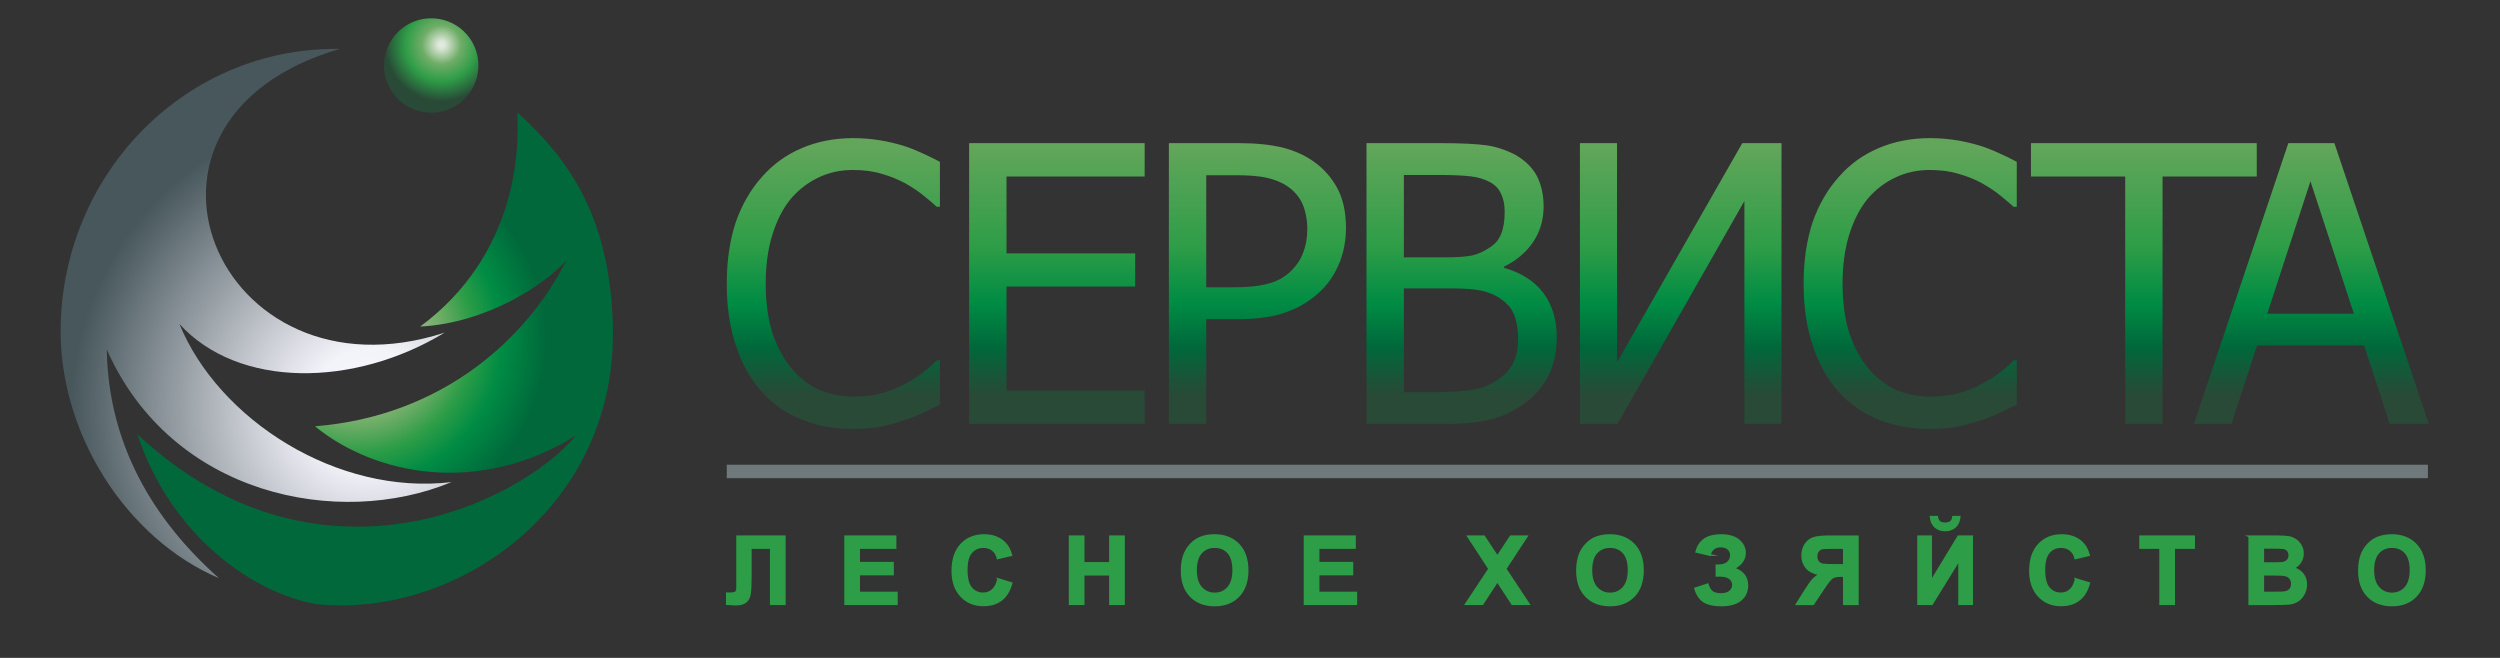 <?xml version="1.0" encoding="UTF-8"?> <svg xmlns="http://www.w3.org/2000/svg" xmlns:xlink="http://www.w3.org/1999/xlink" xmlns:xodm="http://www.corel.com/coreldraw/odm/2003" xml:space="preserve" width="95mm" height="25mm" version="1.1" style="shape-rendering:geometricPrecision; text-rendering:geometricPrecision; image-rendering:optimizeQuality; fill-rule:evenodd; clip-rule:evenodd" viewBox="0 0 9560.38 2515.89"><rect x="0" y="0" width="9560.38" height="2515.89" fill="#333333" stroke="none"/> <defs> <style type="text/css"> .str0 {stroke:#2E9D47;stroke-width:7.67;stroke-miterlimit:22.926} .fil5 {fill:none} .fil1 {fill:#6F797B} .fil6 {fill:#2E9D47;fill-rule:nonzero} .fil2 {fill:url(#id0)} .fil4 {fill:url(#id1)} .fil3 {fill:url(#id2)} .fil0 {fill:url(#id3);fill-rule:nonzero} </style> <radialGradient id="id0" gradientUnits="userSpaceOnUse" gradientTransform="matrix(-1.387 1.293 -1.293 -1.387 4252 -1775)" cx="1688.84" cy="171.07" r="129.99" fx="1688.84" fy="171.07"> <stop offset="0" style="stop-opacity:1; stop-color:#E2EEE3"></stop> <stop offset="0.059" style="stop-opacity:1; stop-color:#DBE6D7"></stop> <stop offset="0.302" style="stop-opacity:1; stop-color:#6FAD67"></stop> <stop offset="0.561" style="stop-opacity:1; stop-color:#2E9D47"></stop> <stop offset="0.878" style="stop-opacity:1; stop-color:#284A37"></stop> <stop offset="1" style="stop-opacity:1; stop-color:#284A37"></stop> </radialGradient> <radialGradient id="id1" gradientUnits="userSpaceOnUse" gradientTransform="matrix(-1.07 1.021 -1.035 -1.056 4161 1276)" cx="1361.81" cy="1296.97" r="527.93" fx="1361.81" fy="1296.97"> <stop offset="0" style="stop-opacity:1; stop-color:#E2EEE3"></stop> <stop offset="0.059" style="stop-opacity:1; stop-color:#DBE6D7"></stop> <stop offset="0.231" style="stop-opacity:1; stop-color:#99C08D"></stop> <stop offset="0.322" style="stop-opacity:1; stop-color:#87B77C"></stop> <stop offset="0.42" style="stop-opacity:1; stop-color:#6FAD67"></stop> <stop offset="0.561" style="stop-opacity:1; stop-color:#2E9D47"></stop> <stop offset="0.71" style="stop-opacity:1; stop-color:#008C44"></stop> <stop offset="0.929" style="stop-opacity:1; stop-color:#00683B"></stop> <stop offset="1" style="stop-opacity:1; stop-color:#00683B"></stop> </radialGradient> <radialGradient id="id2" gradientUnits="userSpaceOnUse" gradientTransform="matrix(-1.186 1.28 -1.275 -1.19 5081 1616)" cx="1412.69" cy="1563.24" r="769.09" fx="1412.69" fy="1563.24"> <stop offset="0" style="stop-opacity:1; stop-color:#FEFEFE"></stop> <stop offset="0.012" style="stop-opacity:1; stop-color:#FEFEFE"></stop> <stop offset="0.078" style="stop-opacity:1; stop-color:#F5F5FA"></stop> <stop offset="0.169" style="stop-opacity:1; stop-color:#F3F4FA"></stop> <stop offset="0.271" style="stop-opacity:1; stop-color:#DDDEE5"></stop> <stop offset="0.851" style="stop-opacity:1; stop-color:#47575C"></stop> <stop offset="1" style="stop-opacity:1; stop-color:#47575C"></stop> </radialGradient> <linearGradient id="id3" gradientUnits="userSpaceOnUse" x1="6033.8" y1="1617.13" x2="6033.8" y2="550.41"> <stop offset="0" style="stop-opacity:1; stop-color:#284A37"></stop> <stop offset="0.102" style="stop-opacity:1; stop-color:#284A37"></stop> <stop offset="0.271" style="stop-opacity:1; stop-color:#00683B"></stop> <stop offset="0.431" style="stop-opacity:1; stop-color:#008C44"></stop> <stop offset="0.631" style="stop-opacity:1; stop-color:#2E9D47"></stop> <stop offset="1" style="stop-opacity:1; stop-color:#63A65B"></stop> </linearGradient> </defs> <g id="Слой_x0020_1">  <path class="fil0" d="M3260.29 1640.29c-70.44,0 -134.85,-12.08 -193.22,-35.22 -59.38,-23.15 -109.69,-58.37 -152.97,-105.67 -42.27,-46.29 -75.48,-104.66 -98.62,-174.1 -24.15,-69.44 -36.23,-149.95 -36.23,-239.51 0,-90.57 12.08,-168.06 34.22,-235.49 23.15,-66.42 56.36,-124.79 100.64,-174.1 42.27,-48.31 92.58,-84.53 151.96,-109.69 58.37,-25.16 123.78,-38.24 196.24,-38.24 36.23,0 70.44,3.02 101.64,8.05 31.2,5.03 60.38,12.08 87.55,20.13 23.15,7.04 46.29,16.1 70.44,27.17 24.15,11.07 48.31,22.14 72.46,35.22l0 172.09 -12.08 0c-12.08,-11.07 -28.18,-25.16 -48.31,-41.26 -19.12,-16.1 -43.27,-32.2 -71.45,-48.31 -28.18,-15.1 -57.36,-27.17 -89.57,-36.23 -32.2,-10.06 -69.44,-15.1 -111.71,-15.1 -46.29,0 -89.57,9.06 -129.82,28.18 -41.26,19.12 -76.48,46.29 -107.68,82.52 -30.19,37.24 -53.34,82.52 -70.44,137.87 -17.11,55.35 -25.16,117.74 -25.16,187.18 0,73.46 9.06,135.86 26.17,189.19 18.11,53.34 42.27,97.62 73.46,134.85 29.18,35.22 64.41,62.39 104.66,80.51 40.25,17.11 83.53,26.17 128.81,26.17 41.26,0 79.5,-4.03 114.72,-14.09 35.22,-10.06 66.42,-23.15 93.59,-39.25 26.17,-14.09 49.31,-29.18 68.43,-45.29 19.12,-15.1 34.22,-29.18 45.29,-40.25l11.07 0 0 170.07c-24.15,11.07 -46.29,22.14 -67.43,32.2 -20.13,10.06 -46.29,20.13 -75.48,29.18 -31.2,10.06 -60.38,18.11 -86.55,23.15 -27.17,5.03 -62.39,8.05 -104.66,8.05zm5129.4 -19.12l361.28 -1073.78 176.11 0 361.28 1073.78 -149.95 0 -97.62 -299.89 -409.59 0 -97.62 299.89 -143.91 0zm611.86 -421.66l-166.05 -506.2 -165.04 506.2 331.09 0zm-874.52 421.66l0 -945.97 -360.28 0 0 -127.81 863.45 0 0 127.81 -360.28 0 0 945.97 -142.9 0zm-748.73 19.12c-70.44,0 -134.85,-12.08 -193.22,-35.22 -59.38,-23.15 -109.69,-58.37 -152.97,-105.67 -42.27,-46.29 -75.48,-104.66 -98.62,-174.1 -24.15,-69.44 -36.23,-149.95 -36.23,-239.51 0,-90.57 12.08,-168.06 34.22,-235.49 23.15,-66.42 56.36,-124.79 100.64,-174.1 42.27,-48.31 92.58,-84.53 151.96,-109.69 58.37,-25.16 123.78,-38.24 196.24,-38.24 36.23,0 70.44,3.02 101.64,8.05 31.2,5.03 60.38,12.08 87.55,20.13 23.15,7.04 46.29,16.1 70.44,27.17 25.16,11.07 48.31,22.14 72.46,35.22l0 172.09 -12.08 0c-12.08,-11.07 -28.18,-25.16 -48.31,-41.26 -19.12,-16.1 -43.27,-32.2 -71.45,-48.31 -27.17,-15.1 -57.36,-27.17 -89.57,-36.23 -32.2,-10.06 -69.44,-15.1 -111.71,-15.1 -45.29,0 -89.57,9.06 -129.82,28.18 -41.26,19.12 -76.48,46.29 -107.68,82.52 -30.19,37.24 -53.34,82.52 -70.44,137.87 -17.11,55.35 -25.16,117.74 -25.16,187.18 0,73.46 9.06,135.86 26.17,189.19 18.11,53.34 42.27,97.62 73.46,134.85 29.18,35.22 64.41,62.39 104.66,80.51 40.25,17.11 83.53,26.17 128.81,26.17 41.26,0 79.5,-4.03 114.72,-14.09 35.22,-10.06 66.42,-23.15 93.59,-39.25 26.17,-14.09 49.31,-29.18 68.43,-45.29 19.12,-15.1 34.22,-29.18 45.29,-40.25l11.07 0 0 170.07c-24.15,11.07 -46.29,22.14 -67.43,32.2 -20.13,10.06 -46.29,20.13 -75.48,29.18 -31.2,10.06 -60.38,18.11 -86.55,23.15 -27.17,5.03 -61.39,8.05 -104.66,8.05zm-565.57 -19.12l-141.9 0 0 -852.38 -485.06 852.38 -143.91 0 0 -1073.78 141.9 0 0 838.29 479.03 -838.29 149.95 0 0 1073.78zm-859.43 -330.08c0,53.34 -10.06,100.64 -30.19,141.9 -20.13,40.25 -47.3,74.47 -81.51,100.64 -40.25,31.2 -83.53,54.34 -129.82,67.43 -46.29,13.08 -105.67,20.13 -178.12,20.13l-307.94 0 0 -1073.78 284.8 0c76.48,0 133.85,3.02 172.09,8.05 37.24,5.03 74.47,17.11 109.69,35.22 38.24,21.13 66.42,48.31 84.53,81.51 17.11,33.21 26.17,72.46 26.17,117.74 0,50.32 -13.08,95.6 -40.25,135.86 -26.17,39.25 -63.4,70.44 -110.7,93.59l0 5.03c64.41,18.11 113.72,49.31 148.94,94.6 35.22,46.29 52.33,103.65 52.33,172.09zm-199.26 -481.04c0,-26.17 -4.03,-48.31 -13.08,-67.43 -8.05,-19.12 -22.14,-34.22 -41.26,-45.29 -23.15,-12.08 -48.31,-20.13 -77.49,-23.15 -28.18,-3.02 -67.43,-5.03 -116.74,-5.03l-136.86 0 0 314.99 162.02 0c44.28,0 77.49,-3.02 98.62,-7.04 21.13,-5.03 43.27,-14.09 65.41,-29.18 22.14,-13.08 37.24,-31.2 46.29,-54.34 9.06,-22.14 13.08,-50.32 13.08,-83.53zm51.32 487.08c0,-40.25 -6.04,-73.46 -18.11,-99.63 -11.07,-26.17 -34.22,-48.31 -69.44,-67.43 -22.14,-11.07 -47.3,-19.12 -74.47,-22.14 -26.17,-4.03 -64.41,-5.03 -112.71,-5.03l-162.02 0 0 396.5 115.73 0c62.39,0 111.71,-3.02 147.93,-9.06 35.22,-6.04 67.43,-18.11 94.6,-37.24 27.17,-18.11 46.29,-39.25 59.38,-63.4 12.08,-24.15 19.12,-54.34 19.12,-92.58zm-658.16 -425.69c0,46.29 -8.05,90.57 -24.15,131.83 -17.11,42.27 -40.25,77.49 -69.44,106.67 -37.24,36.23 -80.51,64.41 -130.83,82.52 -49.31,19.12 -112.71,28.18 -189.19,28.18l-120.76 0 0 400.53 -142.9 0 0 -1073.78 269.7 0c63.4,0 117.74,6.04 162.02,16.1 44.28,11.07 84.53,28.18 117.74,51.32 40.25,27.17 71.45,62.39 94.6,104.66 22.14,41.26 33.21,92.58 33.21,151.96zm-147.93 4.03c0,-37.24 -7.04,-69.44 -19.12,-97.62 -13.08,-27.17 -32.2,-49.31 -58.37,-66.42 -22.14,-15.1 -49.31,-25.16 -79.5,-32.2 -29.18,-6.04 -67.43,-9.06 -111.71,-9.06l-117.74 0 0 428.71 96.61 0c58.37,0 104.66,-4.03 139.88,-14.09 36.23,-9.06 65.41,-26.17 89.57,-50.32 21.13,-21.13 36.23,-44.28 45.29,-70.44 10.06,-25.16 15.1,-54.34 15.1,-88.56zm-1293.17 745.71l0 -1073.78 671.24 0 0 127.81 -528.34 0 0 293.86 492.11 0 0 126.8 -492.11 0 0 397.51 528.34 0 0 127.81 -671.24 0z"></path> <rect class="fil1" x="2779.25" y="1777.16" width="6505.45" height="51.48"></rect> <g id="_1680168891488"> <path class="fil2" d="M1619.93 428.64c-98.62,-16.1 -165.04,-108.69 -148.94,-207.31 16.1,-98.62 108.69,-165.04 207.31,-148.94 98.62,16.1 165.04,108.69 148.94,207.31 -16.1,98.62 -109.69,165.04 -207.31,148.94z"></path> <path class="fil3" d="M1299.91 187.11c-929.87,268.7 -471.98,1368.64 400.53,1084.85 -346.19,210.33 -788.98,214.35 -1014.41,-33.21 149.95,366.31 603.81,657.15 1040.57,604.82 -431.73,179.13 -1070.76,52.33 -1318.33,-507.2 5.03,318.01 138.88,616.9 428.71,874.52 -352.22,-149.95 -616.9,-555.51 -604.82,-973.15 16.1,-584.69 484.06,-1059.69 1067.74,-1050.64z"></path> <path class="fil4" d="M1978.19 429.64c199.26,180.14 352.22,399.52 365.31,808.1 23.15,696.4 -591.74,1127.12 -1132.15,1072.78 -236.49,-40.25 -554.5,-253.6 -686.33,-650.11 686.33,640.04 1458.21,266.68 1677.6,5.03 -366.31,229.45 -764.83,154.98 -998.31,-35.22 493.11,-39.25 815.15,-342.16 961.07,-634 -79.5,90.57 -302.91,239.51 -558.53,252.6 369.33,-273.73 380.4,-675.26 371.35,-819.17z"></path> </g> <rect class="fil5" x="-0.01" width="9560.38" height="2515.89"></rect> <path class="fil6 str0" d="M2819.39 2051.4l181.22 0 0 258.74 -52.4 0 0 -215.02 -77.69 0 0 110.46c0,31.62 -1.09,53.73 -3.19,66.2 -2.11,12.53 -7.24,22.34 -15.43,29.33 -8.18,6.99 -20.95,10.49 -38.36,10.49 -6.14,0 -17.23,-0.6 -33.36,-1.75l0 -40.54 11.68 0.18c10.9,0 18.31,-1.44 22.04,-4.4 3.79,-2.95 5.67,-10.17 5.67,-21.68l-0.18 -44.45 0 -147.56zm413.16 258.74l0 -258.74 191.53 0 0 43.73 -139.13 0 0 57.46 129.38 0 0 43.73 -129.38 0 0 70.1 144.19 0 0 43.73 -196.59 0zm584.76 -95.4l50.59 15.54c-7.77,28.49 -20.72,49.63 -38.78,63.48 -18.07,13.8 -40.96,20.72 -68.72,20.72 -34.39,0 -62.64,-11.74 -84.81,-35.23 -22.1,-23.49 -33.18,-55.59 -33.18,-96.37 0,-43.06 11.14,-76.55 33.36,-100.4 22.23,-23.85 51.5,-35.78 87.75,-35.78 31.68,0 57.4,9.4 77.16,28.13 11.8,11.08 20.6,26.98 26.5,47.76l-51.68 12.29c-3.07,-13.36 -9.45,-23.97 -19.15,-31.74 -9.76,-7.77 -21.57,-11.62 -35.41,-11.62 -19.21,0 -34.81,6.86 -46.74,20.66 -11.99,13.73 -17.95,36.02 -17.95,66.85 0,32.65 5.91,55.95 17.65,69.8 11.8,13.92 27.1,20.84 45.95,20.84 13.92,0 25.9,-4.4 35.9,-13.24 10,-8.86 17.23,-22.71 21.57,-41.68zm273.67 95.4l0 -258.74 52.4 0 0 101.9 101.91 0 0 -101.9 52.39 0 0 258.74 -52.39 0 0 -113.11 -101.91 0 0 113.11 -52.4 0zm428.35 -127.81c0,-26.38 3.98,-48.55 11.86,-66.49 5.85,-13.19 13.92,-25.06 24.09,-35.53 10.17,-10.48 21.32,-18.26 33.43,-23.37 16.14,-6.81 34.75,-10.24 55.83,-10.24 38.18,0 68.65,11.86 91.6,35.53 22.89,23.73 34.34,56.68 34.34,98.89 0,41.86 -11.38,74.63 -34.1,98.24 -22.7,23.67 -53.12,35.47 -91.13,35.47 -38.48,0 -69.14,-11.74 -91.84,-35.29 -22.71,-23.49 -34.1,-55.89 -34.1,-97.21zm53.85 -1.74c0,29.33 6.8,51.56 20.35,66.73 13.56,15.12 30.78,22.7 51.62,22.7 20.9,0 38.01,-7.53 51.43,-22.52 13.37,-15.06 20.06,-37.59 20.06,-67.64 0,-29.7 -6.5,-51.86 -19.57,-66.43 -13,-14.64 -30.29,-21.93 -51.92,-21.93 -21.56,0 -38.97,7.41 -52.15,22.16 -13.19,14.82 -19.82,37.1 -19.82,66.92zm416.29 129.55l0 -258.74 191.53 0 0 43.73 -139.13 0 0 57.46 129.38 0 0 43.73 -129.38 0 0 70.1 144.19 0 0 43.73 -196.59 0zm616.45 0l89.31 -134.91 -81 -123.83 61.01 0 50.96 77.04 50.95 -77.04 61.13 0 -81.18 123.89 89.13 134.85 -62.76 0 -57.33 -87.63 -57.4 87.63 -62.82 0zm425.27 -127.81c0,-26.38 3.98,-48.55 11.86,-66.49 5.85,-13.19 13.92,-25.06 24.09,-35.53 10.17,-10.48 21.32,-18.26 33.43,-23.37 16.14,-6.81 34.75,-10.24 55.83,-10.24 38.18,0 68.65,11.86 91.6,35.53 22.89,23.73 34.34,56.68 34.34,98.89 0,41.86 -11.38,74.63 -34.1,98.24 -22.7,23.67 -53.12,35.47 -91.13,35.47 -38.48,0 -69.14,-11.74 -91.84,-35.29 -22.71,-23.49 -34.1,-55.89 -34.1,-97.21zm53.85 -1.74c0,29.33 6.8,51.56 20.35,66.73 13.56,15.12 30.78,22.7 51.62,22.7 20.9,0 38.01,-7.53 51.43,-22.52 13.37,-15.06 20.06,-37.59 20.06,-67.64 0,-29.7 -6.5,-51.86 -19.57,-66.43 -13,-14.64 -30.29,-21.93 -51.92,-21.93 -21.56,0 -38.97,7.41 -52.15,22.16 -13.19,14.82 -19.82,37.1 -19.82,66.92zm453.15 -58.73l-50.95 -11.93c10.96,-42.16 42.1,-63.24 93.41,-63.24 30.36,0 53.31,6.69 68.78,20.06 15.48,13.37 23.19,29.09 23.19,47.16 0,12.35 -3.55,23.49 -10.6,33.49 -7.04,9.93 -17.65,18.67 -31.74,26.26 17.11,5.91 29.99,14.22 38.54,25 8.55,10.84 12.83,24.09 12.83,39.93 0,22.76 -8.31,41.14 -25,55.17 -16.62,14.04 -41.55,21.08 -74.74,21.08 -27.04,0 -48.43,-4.52 -64.08,-13.56 -15.66,-9.03 -27.4,-25.95 -35.29,-50.77l47.7 -15.54c4.94,15.6 11.56,25.71 19.75,30.29 8.19,4.64 18.31,6.93 30.35,6.93 16.5,0 28.55,-3.56 36.14,-10.73 7.53,-7.17 11.33,-15.36 11.33,-24.64 0,-10.6 -4.28,-19.21 -12.83,-25.71 -8.49,-6.5 -21.39,-9.76 -38.55,-9.76l-11.86 0 0 -39.03 5.97 0c15.96,0 28.19,-3.61 36.62,-10.78 8.49,-7.17 12.71,-16.75 12.71,-28.61 0,-9.45 -3.44,-17.4 -10.31,-23.91 -6.86,-6.44 -16.69,-9.69 -29.45,-9.69 -21.87,0 -35.84,10.84 -41.92,32.52zm513.44 188.28l0 -108.05 -10.6 0c-16.56,0 -28.19,2.48 -34.99,7.41 -6.8,4.88 -18.37,19.63 -34.81,44.15l-37.47 56.5 -62.45 0 31.56 -50.47c12.41,-20.06 22.34,-34.1 29.69,-42.11 7.42,-8.07 16.69,-15.3 27.77,-21.62 -24.03,-3.79 -41.37,-12.17 -52.03,-25.18 -10.67,-13.01 -16.02,-28.55 -16.02,-46.67 0,-15.78 3.98,-29.76 11.93,-41.92 7.95,-12.17 18.43,-20.35 31.44,-24.5 13,-4.16 32.45,-6.27 58.36,-6.27l110.03 0 0 258.74 -52.4 0zm0 -215.02l-40.77 0c-20.72,0 -34.34,0.48 -40.84,1.39 -6.5,0.97 -12.17,4.16 -16.87,9.57 -4.7,5.42 -7.04,12.47 -7.04,21.2 0,9.1 2.28,16.32 6.8,21.69 4.52,5.35 10.31,8.66 17.29,9.99 6.98,1.27 21.26,1.93 42.76,1.93l38.66 0 0 -65.78zm284.04 -43.73l48.79 0 0 172.26 104.8 -172.26 52.03 0 0 258.74 -48.78 0 0 -169.48 -104.8 169.48 -52.04 0 0 -258.74zm133.71 -74.8l24.2 0c-1.38,15.96 -7.04,28.55 -16.86,37.65 -9.82,9.09 -22.53,13.67 -38.13,13.67 -15.66,0 -28.37,-4.58 -38.18,-13.67 -9.82,-9.1 -15.48,-21.69 -16.87,-37.65l24.21 0c0.85,8.31 3.73,14.63 8.8,18.91 5.06,4.28 12.41,6.39 22.04,6.39 9.58,0 16.93,-2.11 21.99,-6.39 5.05,-4.28 7.95,-10.6 8.8,-18.91zm469.06 238.14l50.59 15.54c-7.77,28.49 -20.72,49.63 -38.78,63.48 -18.07,13.8 -40.96,20.72 -68.72,20.72 -34.39,0 -62.64,-11.74 -84.81,-35.23 -22.1,-23.49 -33.18,-55.59 -33.18,-96.37 0,-43.06 11.14,-76.55 33.36,-100.4 22.23,-23.85 51.5,-35.78 87.75,-35.78 31.68,0 57.4,9.4 77.16,28.13 11.8,11.08 20.6,26.98 26.5,47.76l-51.68 12.29c-3.07,-13.36 -9.45,-23.97 -19.15,-31.74 -9.76,-7.77 -21.57,-11.62 -35.41,-11.62 -19.21,0 -34.81,6.86 -46.74,20.66 -11.99,13.73 -17.95,36.02 -17.95,66.85 0,32.65 5.91,55.95 17.65,69.8 11.8,13.92 27.1,20.84 45.95,20.84 13.92,0 25.9,-4.4 35.9,-13.24 10,-8.86 17.23,-22.71 21.57,-41.68zm322.88 95.4l0 -215.02 -76.61 0 0 -43.73 205.26 0 0 43.73 -76.24 0 0 215.02 -52.4 0zm340.76 -258.74l103.47 0c20.54,0 35.78,0.85 45.84,2.54 10.11,1.74 19.09,5.29 27.04,10.66 7.95,5.41 14.57,12.59 19.88,21.56 5.3,8.98 7.95,19.1 7.95,30.24 0,12.05 -3.25,23.19 -9.76,33.24 -6.5,10.12 -15.36,17.65 -26.5,22.71 15.72,4.64 27.77,12.47 36.26,23.55 8.43,11.08 12.65,24.09 12.65,39.09 0,11.8 -2.72,23.25 -8.19,34.39 -5.48,11.14 -12.95,20.06 -22.47,26.75 -9.45,6.62 -21.13,10.72 -35.05,12.28 -8.67,0.91 -29.69,1.51 -63,1.75l-88.12 0 0 -258.74zm52.4 43l0 59.63 34.22 0c20.29,0 32.94,-0.3 37.88,-0.9 8.92,-1.03 15.96,-4.1 21.08,-9.22 5.11,-5.12 7.65,-11.8 7.65,-20.12 0,-8.01 -2.23,-14.45 -6.63,-19.45 -4.39,-5 -10.96,-8.01 -19.63,-9.04 -5.17,-0.6 -20.06,-0.91 -44.56,-0.91l-30 0zm0 102.63l0 69.39 48.43 0c18.79,0 30.77,-0.54 35.84,-1.57 7.77,-1.44 14.09,-4.87 18.97,-10.36 4.88,-5.55 7.35,-12.83 7.35,-22.04 0,-7.83 -1.86,-14.4 -5.66,-19.82 -3.73,-5.42 -9.22,-9.4 -16.32,-11.86 -7.1,-2.48 -22.58,-3.74 -46.37,-3.74l-42.23 0zm366.97 -14.69c0,-26.38 3.98,-48.55 11.86,-66.49 5.85,-13.19 13.92,-25.06 24.09,-35.53 10.17,-10.48 21.32,-18.26 33.43,-23.37 16.14,-6.81 34.75,-10.24 55.83,-10.24 38.18,0 68.65,11.86 91.6,35.53 22.89,23.73 34.34,56.68 34.34,98.89 0,41.86 -11.38,74.63 -34.1,98.24 -22.7,23.67 -53.12,35.47 -91.13,35.47 -38.48,0 -69.14,-11.74 -91.84,-35.29 -22.71,-23.49 -34.1,-55.89 -34.1,-97.21zm53.85 -1.74c0,29.33 6.8,51.56 20.35,66.73 13.56,15.12 30.78,22.7 51.62,22.7 20.9,0 38.01,-7.53 51.43,-22.52 13.37,-15.06 20.06,-37.59 20.06,-67.64 0,-29.7 -6.5,-51.86 -19.57,-66.43 -13,-14.64 -30.29,-21.93 -51.92,-21.93 -21.56,0 -38.97,7.41 -52.15,22.16 -13.19,14.82 -19.82,37.1 -19.82,66.92z"></path> </g> </svg> 